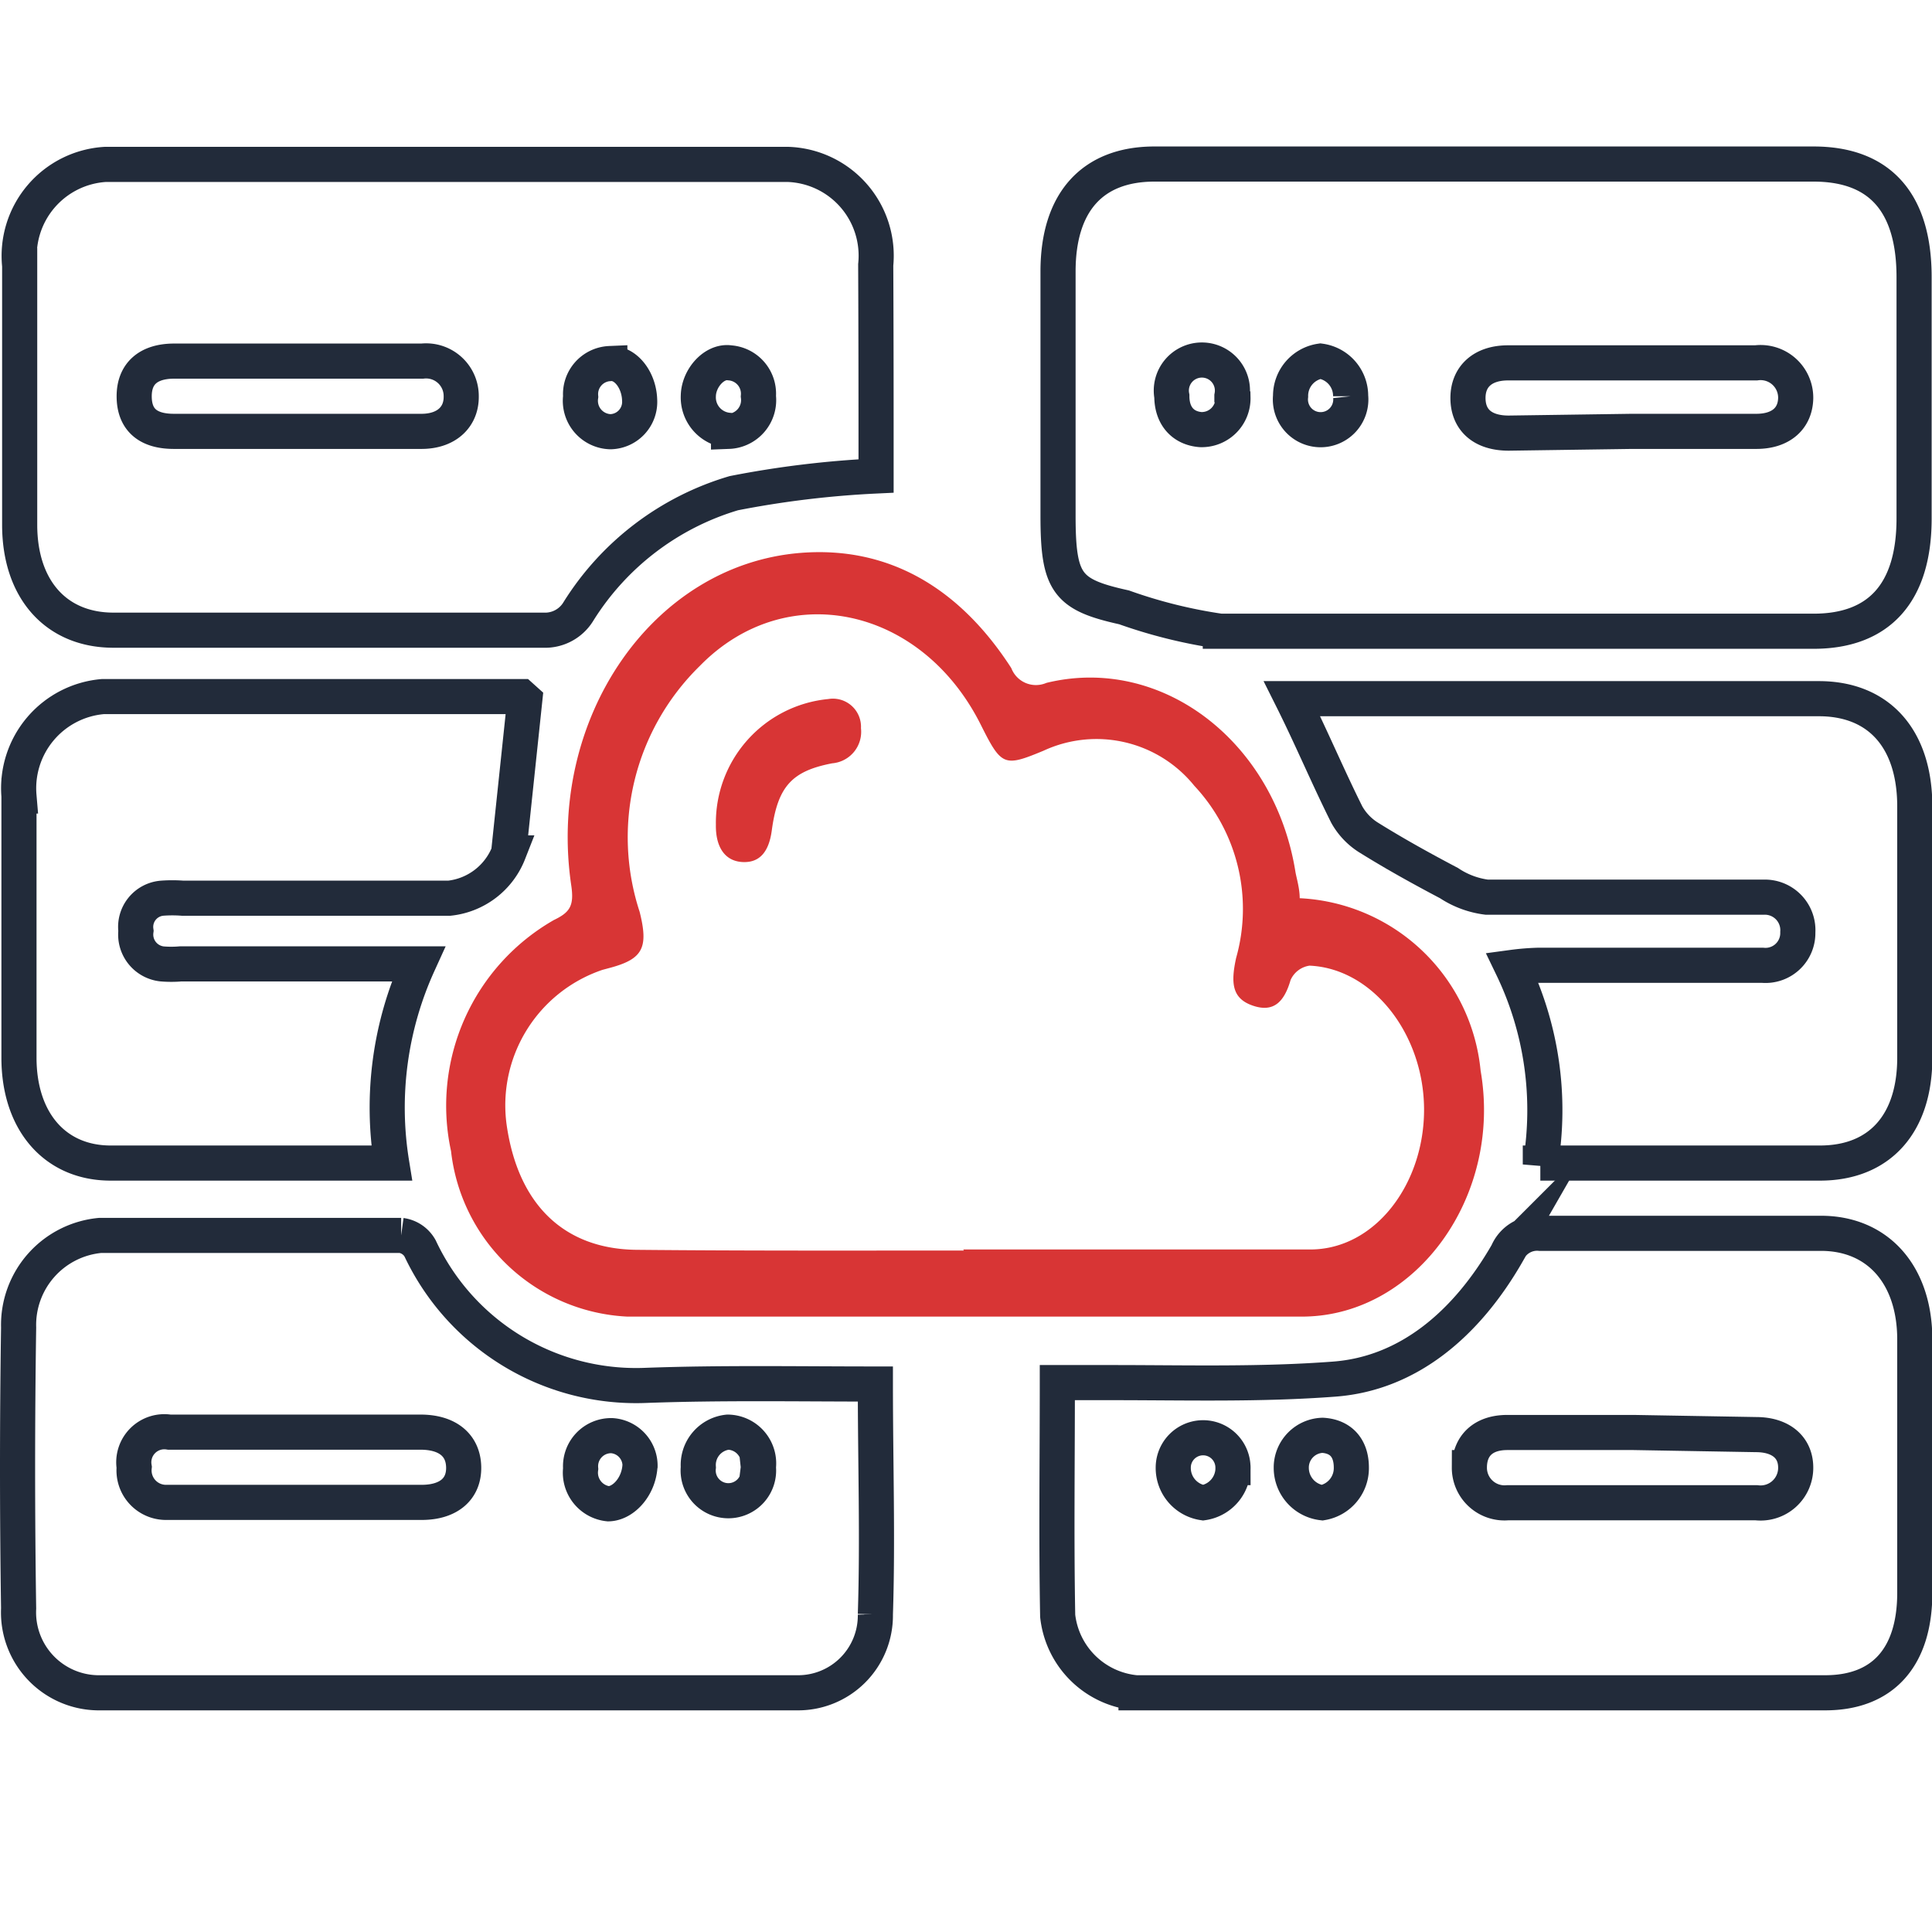 <svg id="Layer_1" data-name="Layer 1" xmlns="http://www.w3.org/2000/svg" width="55" height="55" viewBox="0 0 55 55">
  <defs>
    <style>
      .cls-1 {
        fill: none;
        stroke: #222b3a;
        stroke-miterlimit: 10;
      }

      .cls-2 {
        fill: #d83535;
      }
    </style>
  </defs>
  <path class="cls-1" d="M42.28,4.67h9.35c1.89,0,2.86,1.1,2.86,3.22q0,3.43,0,6.87c0,2.12-1,3.21-2.86,3.21-5.63,0-11.26,0-16.89,0A14.24,14.24,0,0,1,32,17.29c-1.63-.36-1.88-.69-1.88-2.62,0-2.31,0-4.63,0-6.94,0-2,1-3.05,2.72-3.06Zm4.17,7.61H50c.7,0,1.11-.37,1.12-.95a1,1,0,0,0-1.13-1q-3.53,0-7.06,0c-.72,0-1.14.39-1.14,1s.4,1,1.16,1Zm-8-1a1,1,0,0,0-.86-1,1,1,0,0,0-.85,1,.86.86,0,1,0,1.71,0Zm-3.38,0a.87.87,0,1,0-1.71,0c0,.55.31.91.82.95A.89.89,0,0,0,35.1,11.32Z"/>
  <path class="cls-1" d="M24.94,13.55a27.88,27.88,0,0,0-4.05.49,7.84,7.84,0,0,0-4.42,3.36,1.11,1.11,0,0,1-1,.54c-4.08,0-8.16,0-12.24,0-1.63,0-2.67-1.16-2.67-3q0-3.69,0-7.38A2.61,2.61,0,0,1,3,4.68q9.71,0,19.43,0a2.6,2.6,0,0,1,2.5,2.86C24.94,9.61,24.94,11.67,24.94,13.55ZM8.51,12.28H12c.71,0,1.14-.41,1.13-1a1,1,0,0,0-1.11-1c-2.35,0-4.71,0-7.06,0-.74,0-1.14.36-1.14,1s.36,1,1.13,1Zm12.23,0a.89.89,0,0,0,.85-1,.88.88,0,0,0-.81-.95c-.44-.07-.89.43-.9.94A.94.94,0,0,0,20.74,12.25Zm-2.53-.85c0-.6-.4-1.12-.85-1.08a.87.87,0,0,0-.83.94.88.88,0,0,0,.85,1A.85.85,0,0,0,18.21,11.4Z"/>
  <path class="cls-1" d="M30.1,39.36h1.56c2.11,0,4.23.06,6.33-.1s3.76-1.57,4.92-3.59a.92.92,0,0,1,.93-.56c2.66,0,5.32,0,8,0,1.61,0,2.66,1.17,2.67,3q0,3.62,0,7.23c0,1.85-.92,2.85-2.55,2.85-6.54,0-13.08,0-19.62,0A2.47,2.47,0,0,1,30.11,46C30.07,43.82,30.1,41.66,30.1,39.36Zm16.41,1.42h-3.6c-.69,0-1.08.38-1.08,1a1,1,0,0,0,1.09,1H50a1,1,0,0,0,1.12-1c0-.58-.43-.94-1.13-.94Zm-9.75,1a1,1,0,0,0,.88,1,1,1,0,0,0,.83-1c0-.57-.31-.89-.82-.92A.92.92,0,0,0,36.76,41.75Zm-1.66,0a.85.85,0,1,0-1.7,0,1,1,0,0,0,.85,1A1,1,0,0,0,35.1,41.74Z"/>
  <path class="cls-1" d="M24.92,39.4c0,2.25.07,4.41,0,6.56a2.2,2.2,0,0,1-2.24,2.23H2.77a2.29,2.29,0,0,1-2.24-2.4q-.06-4,0-8a2.56,2.56,0,0,1,2.32-2.62c2.86,0,5.71,0,8.57,0a.73.73,0,0,1,.54.37,6.79,6.79,0,0,0,6.4,3.9C20.52,39.36,22.67,39.4,24.92,39.4ZM8.54,40.77H4.82a.87.87,0,0,0-1,1,.91.91,0,0,0,.91,1H12c.77,0,1.21-.38,1.2-1s-.45-1-1.23-1Zm13.05,1a.89.89,0,0,0-.87-1,.94.94,0,0,0-.84,1,.86.86,0,1,0,1.71,0Zm-3.37,0a.86.86,0,0,0-.8-.9.87.87,0,0,0-.89.94.89.89,0,0,0,.79,1C17.76,42.8,18.2,42.3,18.22,41.7Z"/>
  <path class="cls-1" d="M43.85,33.15a9.35,9.35,0,0,0-.8-5.61,7,7,0,0,1,.72-.06h6.41a.92.92,0,0,0,1-.94.94.94,0,0,0-.95-1c-.15,0-.3,0-.46,0-2.48,0-5,0-7.45,0a2.51,2.51,0,0,1-1.07-.4c-.76-.4-1.52-.82-2.26-1.28a1.82,1.82,0,0,1-.65-.67c-.54-1.08-1-2.18-1.56-3.3h15c1.71,0,2.73,1.14,2.73,3.07,0,2.38,0,4.77,0,7.15,0,1.88-1,3-2.7,3H43.85Z"/>
  <path class="cls-2" d="M37,25.57a5.44,5.44,0,0,1,5.15,4.91c.62,3.57-1.82,6.94-5,7H17.84a5.31,5.31,0,0,1-5-4.71,6.09,6.09,0,0,1,2.93-6.58c.46-.22.58-.41.49-1-.69-4.72,2.3-9.11,6.53-9.45,2.51-.2,4.53,1,6,3.28a.75.75,0,0,0,1,.42c3.28-.8,6.5,1.67,7.09,5.39C36.91,25,37,25.29,37,25.57Zm-9.58,10v0c3.29,0,6.59,0,9.88,0,1.85,0,3.25-1.87,3.24-4s-1.46-4-3.26-4.08a.7.7,0,0,0-.54.41c-.18.62-.48.93-1.07.73s-.64-.63-.48-1.36A5.13,5.13,0,0,0,34,22.37a3.58,3.58,0,0,0-4.29-1c-1.13.47-1.2.44-1.79-.74-1.69-3.37-5.54-4.19-8-1.67a6.82,6.82,0,0,0-1.71,7c.25,1,.1,1.33-.8,1.58l-.26.07A4.07,4.07,0,0,0,14.42,32c.32,2.29,1.64,3.57,3.73,3.58C21.25,35.61,24.35,35.6,27.44,35.6Z"/>
  <path class="cls-1" d="M14.94,19.92l-.46,4.36a2.05,2.05,0,0,1-1.69,1.29H5.2a3.92,3.92,0,0,0-.59,0,.82.82,0,0,0-.74.93.84.84,0,0,0,.74.94,3.09,3.09,0,0,0,.53,0h6.77a9.88,9.88,0,0,0-.76,5.67h-8c-1.58,0-2.61-1.18-2.61-3,0-2.48,0-5,0-7.45a2.62,2.62,0,0,1,2.39-2.83c4,0,7.94,0,11.91,0Z"/>
  <path class="cls-2" d="M23.58,19.9a.8.8,0,0,1,.93.83.9.9,0,0,1-.82,1c-1.14.22-1.55.65-1.72,1.92-.08.58-.33.92-.84.89s-.76-.45-.75-1.06A3.54,3.54,0,0,1,23.58,19.9Z"/>
</svg>
